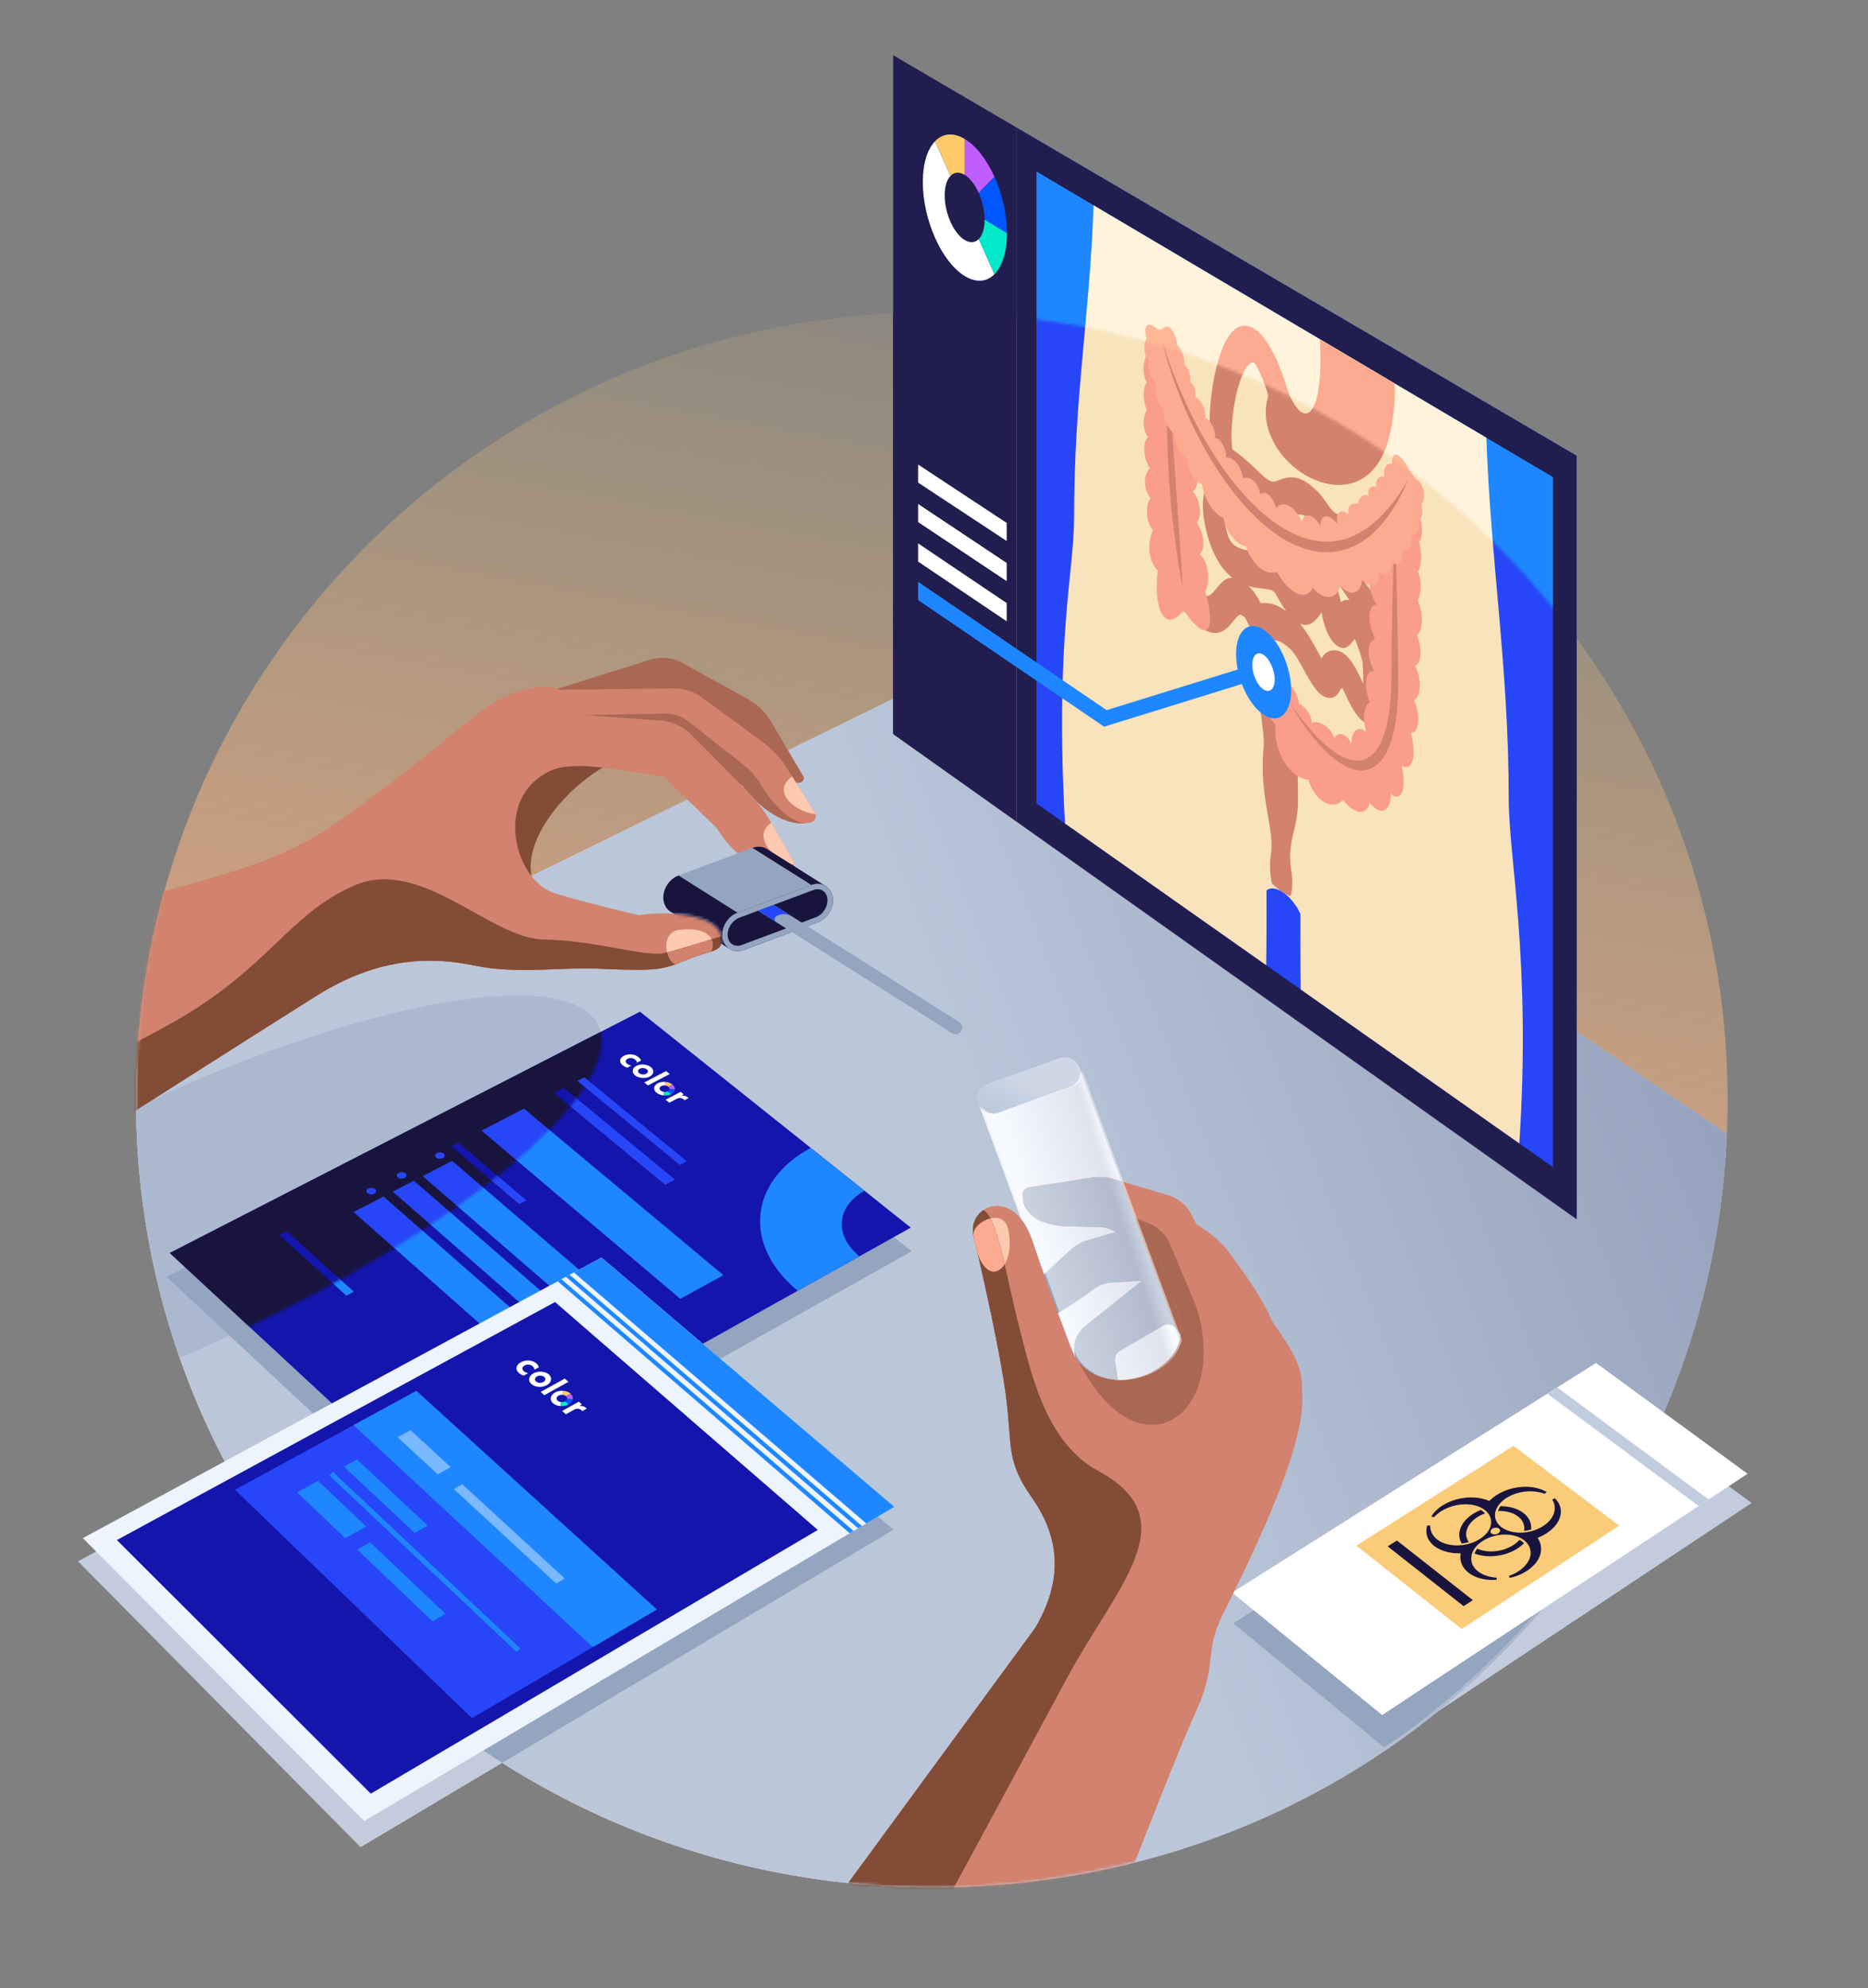 <?xml version="1.0" encoding="UTF-8"?>
<svg xmlns="http://www.w3.org/2000/svg" width="640" height="681" viewBox="0 0 640 681" fill="none">
  <rect x="0" y="0" width="640" height="681" fill="#808080" stroke="none"/>
  <path d="M319.253 646.488C469.832 646.488 591.9 525.73 591.9 376.767C591.9 227.803 469.832 107.045 319.253 107.045C168.674 107.045 46.606 227.803 46.606 376.767C46.606 525.73 168.674 646.488 319.253 646.488Z" fill="url(#paint0_linear_2017_3194)"></path>
  <path d="M474.227 598.493L422.526 556.037L547.901 476.446L600.116 514.818L474.227 598.493Z" fill="#C2CCDC"></path>
  <path d="M566.666 490.239L547.901 476.446L422.526 556.043L474.221 598.499L479.814 594.781C517.01 567.922 547.072 531.973 566.666 490.239Z" fill="#93A5BF"></path>
  <path d="M591.651 388.308L344.568 220.46L46.809 366.296C46.676 369.767 46.606 373.255 46.606 376.761C46.606 525.724 168.674 646.482 319.253 646.482C469.832 646.482 585.536 531.91 591.651 388.303V388.308Z" fill="#C1CDDF"></path>
  <path d="M591.651 388.308L344.568 220.46L46.809 366.296C46.676 369.767 46.606 373.255 46.606 376.761C46.606 525.724 168.674 646.482 319.253 646.482C469.832 646.482 585.536 531.91 591.651 388.303V388.308Z" fill="#AAB9CF"></path>
  <path d="M591.651 388.308L344.568 220.46L46.809 366.296C46.676 369.767 46.606 373.255 46.606 376.761C46.606 525.724 168.674 646.482 319.253 646.482C469.832 646.482 585.536 531.91 591.651 388.303V388.308Z" fill="url(#paint1_linear_2017_3194)" fill-opacity="0.2"></path>
  <path d="M566.661 490.233L547.901 476.446L422.526 556.043L474.221 598.499L479.704 594.856C516.952 567.991 547.049 532.013 566.661 490.239V490.233Z" fill="#93A5BF"></path>
  <path d="M201.285 346.683C182.895 332.174 116.181 346.259 46.624 379.287C46.902 409.308 52.136 438.154 61.563 465.07C76.275 458.895 91.324 451.81 106.251 443.922C179.965 404.983 220.838 362.103 201.29 346.677L201.285 346.683Z" fill="#AAB9CF"></path>
  <path d="M147.13 521.359L57.105 437.387L219.084 353.86L312.34 428.611L147.13 521.359Z" fill="#93A5BF"></path>
  <path d="M147.75 512.235L58.177 429.196L219.27 346.54L312.034 420.512L147.75 512.235Z" fill="#1315AD"></path>
  <path d="M232.912 399.043L197.829 370.26L200.197 369.034L235.297 397.772L232.912 399.043Z" fill="#2746F8"></path>
  <path d="M177.905 412.481L154.641 392.616L157.084 391.351L180.36 411.187L177.905 412.481Z" fill="#2746F8"></path>
  <path d="M118.678 443.808L95.737 423.107L98.285 421.789L121.237 442.456L118.678 443.808Z" fill="#1E87FF"></path>
  <path d="M227.921 405.859L189.851 374.39L193.186 372.666L231.285 404.055L227.921 405.859Z" fill="#2746F8"></path>
  <path d="M233.102 444.902L164.97 387.272L179.503 379.746L247.838 436.78L233.102 444.902Z" fill="#1E87FF"></path>
  <path d="M208.859 458.265L144.814 402.875L154.895 397.64L219.079 452.629L208.859 458.265Z" fill="#1E87FF"></path>
  <path d="M151.734 396.701C151.021 397.073 149.985 396.981 149.423 396.494C148.862 396.008 148.983 395.32 149.695 394.954C150.408 394.587 151.438 394.679 152 395.16C152.562 395.641 152.44 396.334 151.728 396.701H151.734Z" fill="#1E87FF"></path>
  <path d="M184.842 471.503L121.145 415.173L131.393 409.846L195.241 465.769L184.842 471.503Z" fill="#1E87FF"></path>
  <path d="M128.215 408.896C127.491 409.274 126.449 409.176 125.893 408.689C125.337 408.202 125.47 407.498 126.194 407.12C126.918 406.748 127.96 406.839 128.516 407.326C129.072 407.813 128.944 408.517 128.215 408.896Z" fill="#1E87FF"></path>
  <path d="M198.477 463.988L134.583 408.191L141.798 404.445L205.79 459.955L198.477 463.988Z" fill="#1E87FF"></path>
  <path d="M138.625 403.494C137.907 403.866 136.864 403.775 136.309 403.288C135.753 402.801 135.88 402.102 136.598 401.73C137.316 401.357 138.352 401.449 138.914 401.936C139.476 402.423 139.348 403.122 138.63 403.494H138.625Z" fill="#1E87FF"></path>
  <path d="M226.38 373.571C225.778 373.084 225.865 372.385 226.577 372.013C226.93 371.829 227.376 371.755 227.805 371.795L227.961 370.581C227.058 370.5 226.126 370.649 225.373 371.039C223.873 371.824 223.688 373.29 224.95 374.315C225.581 374.831 226.461 375.134 227.37 375.215L227.527 373.994C227.098 373.954 226.681 373.811 226.38 373.571Z" fill="white"></path>
  <path d="M229.964 374.756L228.76 373.783C228.407 373.972 227.961 374.04 227.526 374L227.37 375.22C228.279 375.301 229.211 375.152 229.964 374.756Z" fill="#03E9CA"></path>
  <path d="M229.351 373.044L231.209 373.204C231.285 372.608 231.013 371.99 230.376 371.48L228.957 372.225C229.258 372.465 229.386 372.763 229.351 373.044Z" fill="#BF5DFF"></path>
  <path d="M228.761 373.777L229.965 374.751C230.712 374.356 231.135 373.794 231.21 373.198L229.351 373.038C229.317 373.319 229.114 373.588 228.761 373.771V373.777Z" fill="#0057FF"></path>
  <path d="M228.951 372.219L230.37 371.475C229.739 370.965 228.858 370.661 227.955 370.581L227.799 371.795C228.227 371.835 228.644 371.979 228.945 372.219H228.951Z" fill="#FFCA6A"></path>
  <path d="M222.999 365.529C221.743 364.515 219.514 364.32 218.02 365.099C216.526 365.878 216.329 367.327 217.586 368.347C218.842 369.366 221.077 369.561 222.577 368.776C224.071 367.997 224.262 366.542 222.999 365.529ZM219.016 367.602C218.419 367.121 218.512 366.434 219.218 366.067C219.925 365.7 220.979 365.792 221.575 366.273C222.171 366.754 222.079 367.442 221.372 367.814C220.666 368.186 219.606 368.089 219.01 367.608L219.016 367.602Z" fill="white"></path>
  <path d="M214.835 364.337C215.177 364.612 215.634 364.887 216.3 365.013L214.934 365.723C214.349 365.552 213.77 365.248 213.312 364.876C212.039 363.845 212.177 362.458 213.764 361.639C215.333 360.826 217.452 361.049 218.72 362.075C219.155 362.424 219.525 362.859 219.629 363.289L218.263 363.999C218.182 363.564 217.95 363.232 217.568 362.922C216.92 362.401 215.854 362.229 215.015 362.67C214.175 363.111 214.192 363.822 214.841 364.343L214.835 364.337Z" fill="white"></path>
  <path d="M228.199 366.88L229.455 367.894L221.986 371.801L220.729 370.781L228.199 366.88Z" fill="white"></path>
  <path d="M233.213 373.994L234.22 374.808L233.572 375.318L233.589 375.329C234.504 375.237 235.216 375.541 235.61 375.85C235.743 375.959 235.841 376.045 235.905 376.137L234.51 376.87C234.429 376.755 234.313 376.646 234.191 376.549C233.658 376.119 232.819 375.885 231.846 376.394L229.316 377.723L228.048 376.698L233.213 373.983V373.994Z" fill="white"></path>
  <path d="M294.45 430.33C285.707 423.244 286.552 413.186 296.192 407.882L277.757 393.178C256.663 404.594 254.376 426.498 273.304 442.135L294.45 430.33Z" fill="#1E87FF"></path>
  <mask id="mask0_2017_3194" style="mask-type:luminance" maskUnits="userSpaceOnUse" x="46" y="340" width="161" height="126">
    <path d="M201.286 346.683C182.896 332.174 116.182 346.259 46.625 379.287C46.903 409.308 52.137 438.154 61.564 465.07C76.276 458.895 91.325 451.81 106.252 443.922C179.966 404.983 220.839 362.103 201.291 346.677L201.286 346.683Z" fill="white"></path>
  </mask>
  <g mask="url(#mask0_2017_3194)">
    <path d="M147.75 512.234L58.177 429.195L219.27 346.54L312.034 420.511L147.75 512.234Z" fill="#19143E"></path>
    <path d="M232.912 399.043L197.829 370.259L200.197 369.034L235.297 397.771L232.912 399.043Z" fill="#2746F8"></path>
    <path d="M177.905 412.481L154.641 392.616L157.084 391.35L180.36 411.186L177.905 412.481Z" fill="#1315AD"></path>
    <path d="M118.678 443.807L95.737 423.106L98.285 421.789L121.237 442.455L118.678 443.807Z" fill="#1315AD"></path>
    <path d="M227.921 405.859L189.851 374.389L193.186 372.665L231.285 404.055L227.921 405.859Z" fill="#1315AD"></path>
    <path d="M233.102 444.901L164.97 387.272L179.503 379.745L247.838 436.779L233.102 444.901Z" fill="#2746F8"></path>
    <path d="M208.859 458.265L144.814 402.875L154.895 397.639L219.079 452.628L208.859 458.265Z" fill="#2746F8"></path>
    <path d="M151.734 396.7C151.021 397.072 149.985 396.981 149.423 396.494C148.862 396.007 148.983 395.32 149.695 394.953C150.408 394.586 151.438 394.678 152 395.159C152.562 395.64 152.44 396.334 151.728 396.7H151.734Z" fill="#2746F8"></path>
    <path d="M184.842 471.502L121.145 415.173L131.393 409.846L195.241 465.768L184.842 471.502Z" fill="#2746F8"></path>
    <path d="M128.215 408.895C127.491 409.273 126.449 409.176 125.893 408.689C125.337 408.202 125.47 407.497 126.194 407.119C126.918 406.747 127.96 406.839 128.516 407.326C129.072 407.812 128.944 408.517 128.215 408.895Z" fill="#2746F8"></path>
    <path d="M198.477 463.987L134.583 408.19L141.798 404.444L205.79 459.955L198.477 463.987Z" fill="#2746F8"></path>
    <path d="M138.625 403.493C137.907 403.866 136.864 403.774 136.309 403.287C135.753 402.8 135.88 402.102 136.598 401.729C137.316 401.357 138.352 401.449 138.914 401.935C139.476 402.422 139.348 403.121 138.63 403.493H138.625Z" fill="#2746F8"></path>
  </g>
  <path d="M123.541 632.735L26.741 534.814L205.356 437.793L306.151 523.983L123.541 632.735Z" fill="#C2CCDC"></path>
  <path d="M79.866 505.957C101.846 545.726 133.651 579.424 172.063 603.837L306.157 523.983L205.362 437.793L79.872 505.957H79.866Z" fill="#93A5BF"></path>
  <path d="M124.774 623.788L28.38 526.858L206.068 430.765L306.417 516.135L124.774 623.788Z" fill="#EEF4FE"></path>
  <path d="M127.038 614.388L40.053 527.517L190.157 445.99L280.188 524.057L127.038 614.388Z" fill="#1315AD"></path>
  <path d="M161.698 588.543L80.503 510.293L142.66 476.429L225.037 551.306L161.698 588.543Z" fill="#2746F8"></path>
  <path d="M203.11 564.194L121.133 488.16L142.661 476.429L225.037 551.306L203.11 564.194Z" fill="#1E87FF"></path>
  <path d="M149.991 505.006L136.21 492.301L140.622 489.878L154.414 502.543L149.991 505.006Z" fill="#7AB8FF"></path>
  <path d="M142.069 525.105L117.843 502.388L122.313 499.937L146.562 522.579L142.069 525.105Z" fill="#1E87FF"></path>
  <path d="M118.295 526.893L101.805 511.192L108.961 507.263L125.481 522.889L118.295 526.893Z" fill="#1E87FF"></path>
  <path d="M148.19 555.35L122.4 530.805L126.83 528.325L152.642 552.801L148.19 555.35Z" fill="#1E87FF"></path>
  <path d="M190.562 542.404L155.456 510.046L158.392 508.408L193.521 540.697L190.562 542.404Z" fill="#7AB8FF"></path>
  <path d="M296.805 521.835L196.636 435.868L206.068 430.765L306.417 516.135L296.805 521.835Z" fill="#1E87FF"></path>
  <path d="M295.312 522.717L195.171 436.659L193.897 437.346L294.009 523.49L295.312 522.717Z" fill="#1E87FF"></path>
  <path d="M292.439 524.418L192.351 438.182L191.071 438.875L291.131 525.191L292.439 524.418Z" fill="#1E87FF"></path>
  <path d="M191.055 479.802C190.447 479.264 190.597 478.479 191.379 478.038C191.773 477.82 192.253 477.729 192.705 477.763L192.96 476.388C191.998 476.319 190.997 476.509 190.169 476.967C188.513 477.883 188.2 479.544 189.48 480.673C190.117 481.24 191.031 481.566 191.993 481.635L192.247 480.255C191.79 480.22 191.356 480.066 191.055 479.796V479.802Z" fill="white"></path>
  <path d="M194.789 481.057L193.573 479.98C193.179 480.198 192.699 480.289 192.241 480.255L191.986 481.635C192.947 481.704 193.961 481.515 194.789 481.057Z" fill="#03E9CA"></path>
  <path d="M194.261 479.138L196.23 479.281C196.352 478.611 196.108 477.912 195.471 477.351L193.902 478.221C194.203 478.49 194.319 478.823 194.261 479.138Z" fill="#BF5DFF"></path>
  <path d="M193.573 479.98L194.789 481.057C195.617 480.599 196.109 479.951 196.231 479.276L194.262 479.132C194.204 479.453 193.973 479.757 193.579 479.974L193.573 479.98Z" fill="#0057FF"></path>
  <path d="M193.897 478.215L195.466 477.345C194.829 476.783 193.914 476.457 192.953 476.388L192.698 477.763C193.156 477.797 193.59 477.952 193.891 478.215H193.897Z" fill="#FFCA6A"></path>
  <path d="M188.043 470.792C186.775 469.675 184.412 469.509 182.762 470.414C181.112 471.325 180.794 472.969 182.056 474.091C183.324 475.214 185.692 475.386 187.348 474.469C189.004 473.553 189.311 471.909 188.043 470.792ZM183.637 473.221C183.04 472.688 183.185 471.909 183.967 471.479C184.748 471.05 185.866 471.13 186.468 471.657C187.07 472.184 186.92 472.969 186.138 473.398C185.356 473.828 184.233 473.748 183.637 473.221Z" fill="white"></path>
  <path d="M179.421 469.629C179.769 469.933 180.232 470.23 180.933 470.362L179.421 471.193C178.813 471.009 178.217 470.683 177.754 470.276C176.468 469.136 176.723 467.573 178.478 466.61C180.215 465.659 182.455 465.866 183.729 466.988C184.169 467.378 184.528 467.853 184.609 468.334L183.098 469.165C183.046 468.678 182.82 468.306 182.438 467.962C181.79 467.389 180.666 467.217 179.728 467.733C178.784 468.254 178.767 469.05 179.416 469.623L179.421 469.629Z" fill="white"></path>
  <path d="M193.492 472.207L194.76 473.324L186.503 477.895L185.241 476.772L193.498 472.207H193.492Z" fill="white"></path>
  <path d="M198.31 480.129L199.323 481.022L198.599 481.612L198.617 481.624C199.601 481.498 200.342 481.824 200.73 482.174C200.863 482.294 200.962 482.391 201.025 482.495L199.479 483.36C199.398 483.228 199.282 483.113 199.161 483.004C198.628 482.529 197.742 482.288 196.671 482.884L193.874 484.442L192.601 483.308L198.31 480.129Z" fill="white"></path>
  <path d="M114.074 504.196L112.876 505.441L177.028 565.855L178.226 564.611L114.074 504.196Z" fill="#1E87FF"></path>
  <path d="M473.538 587.415L422.191 545.514L546.819 466.914L598.675 504.816L473.538 587.415Z" fill="#EEF4FE"></path>
  <path d="M473.538 587.415L422.191 545.514L546.819 466.914L598.675 504.816L473.538 587.415Z" fill="white"></path>
  <path d="M581.959 515.843L530.154 477.419L533.559 475.277L585.375 513.592L581.959 515.843Z" fill="#C1CDDF"></path>
  <path d="M500.799 557.984L464.709 529.436L518.54 495.256L554.781 522.596L500.799 557.984Z" fill="#FACC79"></path>
  <path d="M525.725 535.926C526.692 534.855 527.37 533.675 527.723 532.483C528.076 531.292 528.099 530.095 527.804 528.972C527.613 528.199 527.265 527.46 526.785 526.778C527.468 526.509 528.128 526.205 528.748 525.867C530.16 525.1 531.411 524.172 532.39 523.123C533.368 522.081 534.08 520.93 534.457 519.755C535.238 517.413 534.596 514.99 532.72 513.22L531.811 513.644C532.998 515.511 532.922 517.642 531.897 519.458C530.884 521.291 528.997 522.797 526.808 523.748C526.061 524.074 525.279 524.338 524.486 524.538C524.474 524.538 524.463 524.544 524.451 524.55C523.652 524.75 522.842 524.888 522.031 524.951C521.33 525.008 520.63 525.019 519.952 524.968C518.111 524.848 516.461 524.361 515.152 523.605C514.874 523.444 514.608 523.272 514.365 523.083C514.127 522.894 513.907 522.694 513.699 522.488C512.738 521.502 512.205 520.305 512.199 519.016C512.199 518.553 512.257 518.077 512.396 517.602C512.558 517.035 512.825 516.473 513.184 515.923C513.537 515.373 513.983 514.846 514.521 514.342C516.05 512.899 518.337 511.713 521 511.158C523.658 510.591 526.675 510.711 529.234 511.679L529.911 511.083C527.549 509.64 524.168 509.004 520.804 509.365C519.119 509.537 517.439 509.932 515.888 510.533C514.336 511.129 512.923 511.914 511.725 512.83C511.192 513.237 510.706 513.667 510.271 514.119C509.403 513.747 508.459 513.46 507.446 513.26C505.911 512.951 504.244 512.859 502.559 512.991C500.874 513.122 499.172 513.489 497.585 514.056C496.004 514.623 494.528 515.396 493.289 516.319C492.05 517.247 491.042 518.323 490.37 519.469L491.285 519.71C493.046 517.745 495.686 516.37 498.338 515.729C500.995 515.076 503.647 515.15 505.755 515.78C506.681 516.049 507.498 516.422 508.193 516.868C508.227 516.891 508.268 516.914 508.297 516.937C508.824 517.287 509.281 517.682 509.652 518.111C509.878 518.369 510.074 518.638 510.237 518.919C511.001 520.208 511.082 521.686 510.555 523.118C510.514 523.221 510.474 523.33 510.428 523.433C510.329 523.622 510.265 523.817 510.15 524.006C510.028 524.195 509.918 524.378 509.802 524.567L509.704 524.693L509.385 525.105C509.246 525.289 509.061 525.455 508.911 525.627C508.239 526.314 507.417 526.944 506.467 527.477C505.604 527.969 504.637 528.382 503.613 528.697C502.964 528.897 502.292 529.052 501.609 529.167C501.453 529.189 501.297 529.212 501.14 529.235C500.683 529.298 500.208 529.333 499.745 529.35C497.319 529.424 494.812 528.932 492.97 527.729C492.05 527.133 491.274 526.383 490.753 525.501C490.243 524.619 489.971 523.61 490.006 522.528L488.975 522.545C488.605 523.731 488.581 524.928 488.9 526.056C489.224 527.179 489.901 528.21 490.845 529.092C491.789 529.98 493.028 530.69 494.453 531.194C495.871 531.693 497.469 531.985 499.125 532.059C499.559 532.082 499.994 532.082 500.434 532.071C500.382 532.334 500.347 532.592 500.335 532.85C500.26 534.035 500.492 535.192 501.048 536.258C501.603 537.318 502.46 538.291 503.607 539.065C504.753 539.838 506.143 540.439 507.695 540.8C509.252 541.155 510.96 541.276 512.686 541.15L512.813 540.411C511.273 540.313 509.866 540.004 508.667 539.534C507.475 539.059 506.496 538.423 505.749 537.701C504.261 536.252 503.815 534.419 504.186 532.707C504.25 532.409 504.336 532.122 504.452 531.836C504.493 531.727 504.539 531.618 504.591 531.509C504.811 531.034 505.089 530.576 505.425 530.135C505.981 529.407 506.687 528.737 507.504 528.158C508.702 527.305 510.127 526.635 511.644 526.205C512.286 526.022 512.946 525.884 513.618 525.787C513.734 525.77 513.85 525.758 513.965 525.741C516.073 525.495 518.192 525.713 519.987 526.383C520.352 526.52 520.705 526.681 521.035 526.858C521.591 527.156 522.101 527.505 522.541 527.901C522.587 527.941 522.627 527.981 522.668 528.021C523.253 528.565 523.71 529.195 524.011 529.888C524.706 531.452 524.561 533.348 523.374 535.181C522.205 537.008 519.976 538.755 516.994 539.798L517.248 540.485C518.951 540.13 520.595 539.529 522.043 538.738C523.484 537.953 524.735 536.98 525.702 535.903L525.725 535.926ZM511.007 525.277C510.439 524.842 510.561 524.114 511.279 523.65C511.991 523.192 513.027 523.169 513.595 523.605C514.162 524.04 514.041 524.767 513.328 525.231C512.616 525.695 511.574 525.713 511.007 525.277Z" fill="#19143E"></path>
  <path d="M514.041 515.946L513.937 516.106C513.63 516.576 513.399 517.063 513.248 517.556C515.842 517.47 518.338 518.088 520.086 519.429C521.829 520.763 522.501 522.556 522.171 524.36C522.877 524.297 523.578 524.177 524.261 524.005L524.325 523.988C524.411 523.965 524.498 523.942 524.579 523.919C524.805 521.829 523.948 519.784 521.927 518.237C519.895 516.685 517.052 515.917 514.064 515.912C514.059 515.923 514.047 515.935 514.041 515.946Z" fill="#19143E"></path>
  <path d="M521.875 528.33C521.504 527.992 521.082 527.694 520.607 527.437C520.045 528.078 519.345 528.685 518.505 529.229C514.805 531.629 509.652 532.059 506.097 530.467C505.825 530.833 505.593 531.217 505.413 531.618C505.367 531.715 505.327 531.813 505.286 531.91C505.257 531.99 505.228 532.07 505.199 532.151C509.571 533.829 515.61 533.216 519.987 530.369C520.821 529.825 521.545 529.235 522.159 528.611C522.101 528.548 522.043 528.49 521.979 528.427C521.939 528.393 521.904 528.359 521.869 528.324L521.875 528.33Z" fill="#19143E"></path>
  <path d="M500.787 528.702C500.897 528.691 501.007 528.68 501.111 528.668C501.262 528.651 501.401 528.628 501.54 528.605C502.107 528.513 502.669 528.382 503.224 528.221C501.36 525.592 502.454 522.052 506.125 519.692C506.959 519.154 507.874 518.718 508.824 518.386C508.494 518.025 508.106 517.693 507.66 517.395C507.637 517.378 507.613 517.367 507.596 517.355L507.561 517.332C507.486 517.286 507.411 517.241 507.335 517.195C506.403 517.567 505.506 518.025 504.666 518.564C500.312 521.353 498.882 525.495 500.787 528.702Z" fill="#19143E"></path>
  <path d="M501.453 550.165L475.438 529.687L478.593 527.677L504.614 548.103L501.453 550.165Z" fill="#19143E"></path>
  <path d="M540.183 417.625L348.355 281.464V43.727L540.183 156.106V417.625Z" fill="#1E87FF"></path>
  <path d="M306.018 251.414L348.355 281.463V43.727L306.018 18.925V251.414Z" fill="#211D4F"></path>
  <path d="M330.475 82.191C326.7 79.883 323.655 73.044 323.655 66.909C323.655 63.839 324.413 61.525 325.646 60.253L320.337 48.396C317.76 51.077 316.168 55.946 316.168 62.378C316.168 75.243 322.549 89.615 330.475 94.512C334.465 96.975 338.089 96.58 340.724 93.934L335.333 81.888C334.089 83.148 332.369 83.348 330.481 82.191H330.475Z" fill="white"></path>
  <path d="M344.997 79.837L337.348 75.203C337.348 78.29 336.578 80.621 335.327 81.887L340.718 93.933C343.358 91.281 344.997 86.372 344.997 79.837Z" fill="#03E9CA"></path>
  <path d="M335.328 66.078L340.718 60.562C338.084 54.725 334.459 49.937 330.47 47.571V59.892C332.363 61.026 334.077 63.306 335.322 66.078H335.328Z" fill="#BF5DFF"></path>
  <path d="M337.348 75.203L344.997 79.837C344.997 73.307 343.358 66.416 340.718 60.562L335.327 66.078C336.572 68.85 337.348 72.115 337.348 75.203Z" fill="#0057FF"></path>
  <path d="M330.475 59.892V47.571C326.503 45.217 322.919 45.703 320.337 48.39L325.646 60.247C326.88 58.975 328.588 58.752 330.475 59.886V59.892Z" fill="#FFCA6A"></path>
  <path d="M532.065 399.782L355.112 275.197V58.746L532.065 163.426V399.782Z" fill="#2746F8"></path>
  <path d="M540.183 417.625L348.355 281.464V43.727L540.183 156.106V417.625Z" fill="#211D4F"></path>
  <path d="M532.065 163.426V399.782L355.112 275.197V58.746L532.065 163.426Z" fill="#1E87FF"></path>
  <path d="M520.543 391.671L445.624 338.922C445.468 327.019 445.491 318.57 445.526 313.059C442.7 306.696 436.713 302.571 433.916 305.034C433.951 310.562 433.968 318.994 433.818 330.61L364.886 282.077C361.401 218.954 368.001 196.053 368.001 177.128C368.001 135.393 373.346 108.786 374.672 70.317L509.24 149.925C510.763 192.862 516.918 228.8 516.918 273.742C516.918 294.117 524.631 328.749 520.543 391.671Z" fill="#FFF3DC"></path>
  <path d="M442.479 298.705C442.016 295.858 441.871 293.114 442.149 290.714C442.925 284.001 444.83 281.962 444.726 272.906C444.599 261.885 444.35 249.117 444.35 249.117L432.057 232.105C430.083 238.749 433.528 250.2 432.92 256.266C431.686 268.593 434.489 277.992 435.456 286.183C435.769 288.801 435.699 291.23 435.346 293.378C434.958 295.755 435.097 299.06 435.763 301.758C436.562 303.075 441.339 306.369 442.143 306.151C442.833 304.295 442.937 301.534 442.479 298.699V298.705Z" fill="#D2826E"></path>
  <path d="M411.948 215.305C411.537 215.036 411.108 214.726 410.668 214.371L411.369 203.253C413.621 205.046 414.64 204.21 416.788 201.54C418.143 199.862 419.759 197.851 422.179 197.909C417.975 194.575 414.866 188.813 413.135 181.171C410.784 170.769 413.059 166.462 414.628 164.812C415.81 163.575 417.321 163.025 419.017 163.025C417.112 160.682 414.796 156.031 414.472 147.09C414.2 139.574 415.364 130.244 417.437 123.307C420.233 113.959 424.142 110.064 428.745 112.074C432.873 113.873 436.22 120.34 438.299 125.455C440.146 130.003 441.298 134.133 441.425 134.591L434.604 135.794C433.174 130.627 430.569 124.67 429.526 124.218C428.571 123.794 426.904 125.186 425.323 129.23C423.829 133.05 422.654 138.664 422.167 144.243C421.745 149.1 421.959 152.331 422.196 153.946C425.444 156.083 428.114 158.637 430.308 160.734C432.375 162.716 434.014 164.279 435.403 164.847C436.266 165.196 437.268 164.824 438.432 164.383C440.783 163.5 444.008 162.292 448.929 166.147C452.068 168.604 453.718 171.079 454.934 172.889C456.121 174.664 456.978 175.942 461.766 177.861C469.617 181 473.717 188.858 475.46 193.275C478.071 199.885 478.818 207.205 477.359 211.908C476.27 215.414 474.406 215.992 473.034 215.855C472.026 215.757 470.99 215.265 469.924 214.474C470.602 215.929 471.192 217.396 471.685 218.73C473.503 223.662 474.666 228.634 474.794 232.031C474.805 232.397 474.823 232.792 474.846 233.205C474.962 235.84 475.112 239.116 474.707 241.986C473.856 248.058 470.996 248.482 469.369 248.189C465.396 247.485 462.559 241.327 461.036 238.028C460.706 237.312 460.255 236.327 459.919 235.697C459.548 235.748 459.409 235.977 459.074 236.55C458.414 237.656 457.308 239.506 454.714 238.967C451.541 238.309 448.999 233.64 446.758 229.528C445.2 226.663 443.591 223.708 442.039 222.299C438.715 219.28 437.216 219.291 435.641 219.309C434.552 219.32 433.325 219.332 431.779 218.409C429.278 216.909 427.83 214.01 427.048 212.447C426.545 211.438 426.423 211.204 425.132 210.625C424.506 210.344 423.482 211.61 422.578 212.721C420.534 215.242 417.524 218.954 411.948 215.305ZM445.368 213.615C447.87 216.594 449.914 220.323 451.494 223.215C451.882 223.925 452.351 224.785 452.762 225.495C453.515 224.258 454.789 222.539 457.707 222.791C461.946 223.146 464.962 229.665 466.583 233.176C466.711 233.457 466.861 233.783 467.018 234.11C467.122 232.552 467.012 230.1 466.96 228.983C466.937 228.525 466.919 228.09 466.902 227.683C466.821 225.936 465.281 221.222 464.128 218.896C463.903 219.143 463.671 219.44 463.497 219.658C462.884 220.426 462.252 221.216 461.436 221.64C459.572 222.614 457.302 221.273 455.501 218.152C453.99 215.534 453.289 212.55 452.786 209.731C451.124 212.223 448.796 215.213 445.374 213.615H445.368ZM427.801 200.773C429.608 202.44 430.847 204.49 431.9 206.558C432.132 206.57 432.416 206.564 432.653 206.558C434.338 206.529 436.741 206.495 440.649 209.302C439.462 207.732 438.582 206.157 437.899 204.943C436.857 203.081 436.637 202.692 435.716 202.228C435.114 201.918 433.719 201.752 432.491 201.603C431.072 201.432 429.474 201.242 427.801 200.767V200.773ZM436.046 190.64C439.254 192.673 441.165 196.064 442.467 198.384C443.319 199.896 443.736 200.612 444.43 201.22C445.09 200.99 446.26 199.192 446.903 198.201C447.847 196.752 448.854 195.188 450.139 194.501C449.404 194.105 448.669 193.716 447.951 193.332C442.329 190.359 436.544 187.3 431.814 181.905C427.118 176.549 421.773 174.498 420.117 176.217C419.834 176.515 419.168 177.208 420.06 181.126C421.223 186.258 422.833 188.102 430.077 188.927C431.947 189.139 433.568 189.322 435.091 190.09C435.427 190.256 435.745 190.439 436.052 190.64H436.046ZM456.85 198.659C457.499 199.833 458.13 201.317 458.663 203.196C458.952 204.21 459.184 205.235 459.386 206.243C460.197 205.659 461.17 205.304 462.339 205.567C461.395 204.198 460.434 202.772 459.467 201.323C458.859 200.412 457.945 199.524 456.844 198.659H456.85ZM459.189 188.624C460.706 189.987 462.102 191.533 463.324 193.361C465.194 196.145 468.512 201.071 470.063 202.56C470.307 201.311 470.115 199.037 469.258 196.855C467.747 193.023 464.956 191.213 462.884 190.371C461.477 189.798 460.255 189.219 459.184 188.624H459.189ZM447.389 176.91C445.681 175.844 444.454 176.205 442.595 176.893C442.01 177.11 441.402 177.334 440.748 177.488C442.884 178.806 445.171 180.003 447.43 181.183C449.838 182.443 452.195 183.675 454.424 185.078C453.104 183.743 452.091 182.323 451.072 180.788C450.168 179.43 449.624 178.611 448.101 177.408C447.852 177.213 447.615 177.047 447.389 176.904V176.91Z" fill="#FDAB90"></path>
  <path d="M486.126 176.205C487.556 179.63 487.556 184.333 486.126 185.605C487.249 188.87 487.087 194.008 485.801 195.881C487.133 198.768 487.069 203.625 485.674 205.59C487.741 209.92 487.643 215.935 485.477 217.607C487.33 222.161 487.006 227.339 484.829 227.964C487.139 232.792 486.942 238.692 484.441 239.752C486.797 245.308 486.247 250.973 483.335 251.07C485.477 258.826 483.92 264.463 480.225 262.337C481.991 270.259 480.144 275.054 476.543 271.915C476.56 278.141 472.924 279.665 469.282 274.985C468.303 279.481 463.747 278.96 460.168 273.96C456.509 277.918 450.557 274.452 448.246 267.069C441.825 266.565 436.203 257.165 436.961 248.258C431.414 242.129 429.903 232.512 433.927 228.972C435.861 228.37 438.432 230.335 439.069 232.907C441.455 232.97 444.489 237.111 445.137 241.19C447.245 241.848 449.375 245.073 449.399 247.639C451.987 246.517 455.872 249.066 457.169 252.749C458.657 250.377 461.598 251.403 463.046 254.805C462.867 250.263 465.437 248.264 468.193 250.807C466.682 246.666 467.232 241.562 469.305 240.588C467.047 234.74 467.811 229.384 470.845 229.854C468.165 225.237 468.315 219.738 471.146 218.833C468.275 212.899 468.552 207.05 471.702 207.131C468.454 202.428 468.373 195.772 471.529 193.796L482.495 172.711L486.131 176.205H486.126Z" fill="#FA9D8A"></path>
  <path d="M442.074 241.098C448.247 249.816 455.478 258.242 462.444 260.178C470.081 262.349 474.325 254.891 475.825 244.661C476.196 242.312 476.439 239.683 476.566 237.117C476.682 235.135 476.705 233.153 476.722 231.08C476.867 214.44 477.134 197.897 477.875 181.635C478.633 199.535 478.934 217.155 479.033 234.665C479.015 236.745 478.975 238.984 478.836 240.96C478.28 249.22 476.578 256.913 472.733 261.02C464.32 269.916 451.199 256.862 442.074 241.087V241.098Z" fill="#D2826E"></path>
  <path d="M393.136 121.13C391.445 123.633 391.347 128.582 392.939 131.045C391.428 132.758 391.445 137.443 392.979 140.422C391.3 142.896 391.497 147.565 393.373 149.77C391.329 151.322 391.625 156.678 393.97 160.493C391.619 162.635 391.735 167.664 394.207 170.557C392.209 173.381 392.644 178.926 395.075 181.658C392.817 185.96 393.611 192.799 396.662 195.354C395.058 209.519 399.302 216.593 405.191 209.479C405.793 209.634 406.193 209.743 405.99 209.691C413.419 220.259 416.916 216.777 412.944 202.709C414.843 198.659 413.87 192.209 411.01 189.82C413.065 188.148 412.579 182.741 410.043 179.017C411.965 176.732 411.259 171.348 408.636 168.26C411.091 166.914 410.686 161.255 407.831 156.953C410.28 154.948 409.962 149.501 407.188 146.064L393.13 121.136L393.136 121.13Z" fill="#FA9D8A"></path>
  <path d="M405.191 201.448C400.709 176.783 399.024 152.491 400.281 130.506C401.254 140.897 402.111 155.555 402.846 165.986C403.552 176.451 404.716 191.189 405.191 201.448Z" fill="#D2826E"></path>
  <path d="M392.824 115.952C391.498 118.106 391.932 121.921 393.692 123.593C392.864 125.856 394.051 129.516 396.072 130.919C395.024 133.548 396.333 138.039 398.695 139.912C398.238 142.788 400.108 147.135 402.441 148.625C402.123 151.62 404.202 155.802 406.604 156.993C406.483 160.275 409.135 164.766 411.908 165.981C412.273 170.552 415.909 176.251 419.192 177.379C419.945 182.088 423.813 186.945 426.939 187.094C428.555 193.068 433.859 197.468 437.553 195.869C441.467 203.402 447.593 206.157 449.787 201.334C453.395 205.808 458.108 205.458 459.208 200.612C462.508 204.502 466.249 203.505 466.671 198.596C469.891 202.142 472.844 200.687 472.56 195.68C474.726 198.235 476.914 196.677 476.937 192.564C479.132 194.483 480.944 192.158 480.556 187.913C482.843 189.265 484.32 186.653 483.492 182.689C485.681 183.841 486.85 181.292 485.831 177.597C487.088 178.468 487.696 176.028 487.047 172.722C488.807 169.772 487.719 165.391 484.876 163.964C484.934 163.999 484.934 163.999 484.876 163.964C483.254 161.513 482.172 159.886 482.71 160.699C479.665 154.92 476.781 154.026 476.932 158.895C475.108 158.374 473.776 160.556 474.268 163.254C472.363 162.744 471.037 164.526 471.61 166.823C469.624 165.998 468.299 167.521 468.964 169.864C467.303 168.908 465.513 170.271 465.386 172.585C463.07 171.806 461.42 173.627 462.074 176.228C459.411 173.937 457.465 175.569 458.183 179.487C455.253 175.707 452.352 176.028 452.376 180.117C449.944 176.039 446.765 175.34 446.018 178.714C443.725 173.353 439.325 171.056 437.217 174.109C436.267 170.168 433.546 167.773 431.774 169.309C431.137 165.385 428.144 162.693 425.787 163.924C425.585 160.029 422.724 156.415 420.084 156.701C420.061 153.339 418.156 150.011 416.268 150.045C416.61 147.576 414.954 144.094 412.956 143.08C413.176 140.164 411.445 136.642 409.494 136.04C409.934 134.047 409.054 131.498 407.728 130.936C408.127 128.857 407.166 125.884 405.805 124.991C405.927 122.333 404.723 119.034 403.403 118.386C402.621 112.779 399.871 110.115 397.902 113.048C396.889 112.807 396.217 112.647 396.553 112.727C393.362 109.794 391.504 111.41 392.83 115.952H392.824Z" fill="#FFB896"></path>
  <path d="M475.854 150.046C467.262 183.114 427.055 158.472 434.611 135.302L439.701 129.963C446.852 151.214 453.777 141.585 452.19 116.176L477.823 131.338C478.037 137.032 477.58 143.401 475.854 150.046Z" fill="#FDAB90"></path>
  <path d="M398.133 116.812C411.913 160.797 440.575 194.684 464.251 183.303C469.711 180.731 474.412 176.125 478.5 170.455C479.855 168.564 481.198 166.445 482.449 164.371C479.322 171.789 475.368 178.067 470.527 182.506C464.065 188.498 455.82 190.823 446.834 187.873C426.701 181.607 406.175 149.318 398.133 116.812Z" fill="#D2826E"></path>
  <path d="M433.152 226.514L379.142 243.246L314.587 199.312L314.553 199.369V205.544L378.279 248.917L434.71 231.429L433.152 226.514Z" fill="#1E87FF"></path>
  <path d="M442.353 236.424C442.353 244.506 438.097 248.246 432.88 244.792C427.686 241.355 423.494 232.093 423.494 224.08C423.494 216.066 427.686 212.291 432.88 215.654C438.103 219.033 442.353 228.336 442.353 236.424Z" fill="#1E87FF"></path>
  <path d="M436.719 232.741C436.719 236.023 434.993 237.547 432.874 236.155C430.755 234.763 429.047 230.988 429.047 227.723C429.047 224.458 430.761 222.923 432.874 224.304C434.993 225.684 436.719 229.465 436.719 232.747V232.741Z" fill="white"></path>
  <path d="M344.91 206.581L314.582 186.149L314.553 186.19V192.364L344.91 212.819V206.581Z" fill="#1E87FF"></path>
  <path d="M344.91 192.85L314.57 172.63L314.553 172.659V178.834L344.91 199.071V192.85Z" fill="#1E87FF"></path>
  <path d="M344.91 179.126L314.559 159.118L314.553 159.124V165.304L344.91 185.324V179.126Z" fill="#1E87FF"></path>
  <mask id="mask1_2017_3194" style="mask-type:luminance" maskUnits="userSpaceOnUse" x="251" y="107" width="341" height="330">
    <path d="M319.254 107.039C295.873 107.039 273.182 109.955 251.526 115.431V436.659H585.149C589.567 417.395 591.9 397.347 591.9 376.766C591.9 227.803 469.832 107.045 319.254 107.045V107.039Z" fill="white"></path>
  </mask>
  <g mask="url(#mask1_2017_3194)">
    <path d="M540.183 417.625L348.355 281.464V43.727L540.183 156.106V417.625Z" fill="#1E87FF"></path>
    <path d="M306.018 251.414L348.355 281.463V43.727L306.018 18.925V251.414Z" fill="#211D4F"></path>
    <path d="M532.065 399.782L355.112 275.197V58.746L532.065 163.426V399.782Z" fill="#2746F8"></path>
    <path d="M540.183 417.625L348.355 281.464V43.727L540.183 156.106V417.625Z" fill="#FA9D8A"></path>
    <path d="M540.183 417.625L348.355 281.464V43.727L540.183 156.106V417.625Z" fill="#211D4F"></path>
    <path d="M532.065 163.426V399.782L355.112 275.197V58.746L532.065 163.426Z" fill="#2746F8"></path>
    <path d="M520.543 391.671L445.624 338.922C445.468 327.019 445.491 318.57 445.526 313.059C442.7 306.696 436.713 302.571 433.916 305.034C433.951 310.562 433.968 318.994 433.818 330.61L364.886 282.077C361.401 218.954 368.001 196.053 368.001 177.128C368.001 135.393 373.346 108.786 374.672 70.317L509.24 149.925C510.763 192.862 516.918 228.8 516.918 273.742C516.918 294.117 524.631 328.749 520.543 391.671Z" fill="#F8E3BC"></path>
    <path d="M442.479 298.705C442.016 295.858 441.871 293.114 442.149 290.714C442.925 284.001 444.83 281.962 444.726 272.906C444.599 261.885 444.35 249.117 444.35 249.117L432.057 232.105C430.083 238.749 433.528 250.2 432.92 256.266C431.686 268.593 434.489 277.992 435.456 286.183C435.769 288.801 435.699 291.23 435.346 293.378C434.958 295.755 435.097 299.77 435.763 302.462C436.562 303.78 441.339 307.073 442.143 306.856C442.833 305 442.937 301.534 442.479 298.699V298.705Z" fill="#D2826E"></path>
    <path d="M411.948 215.305C411.537 215.036 411.108 214.726 410.668 214.371L411.369 203.253C413.621 205.046 414.64 204.21 416.788 201.54C418.143 199.862 419.759 197.851 422.179 197.909C417.975 194.575 414.866 188.813 413.135 181.171C410.784 170.769 413.059 166.462 414.628 164.812C415.81 163.575 417.321 163.025 419.017 163.025C417.112 160.682 414.796 156.031 414.472 147.09C414.2 139.574 415.364 130.244 417.437 123.307C420.233 113.959 424.142 110.064 428.745 112.074C432.873 113.873 436.22 120.34 438.299 125.455C440.146 130.003 441.298 134.133 441.425 134.591L434.604 135.794C433.174 130.627 430.569 124.67 429.526 124.218C428.571 123.794 426.904 125.186 425.323 129.23C423.829 133.05 422.654 138.664 422.167 144.243C421.745 149.1 421.959 152.331 422.196 153.946C425.444 156.083 428.114 158.637 430.308 160.734C432.375 162.716 434.014 164.279 435.403 164.847C436.266 165.196 437.268 164.824 438.432 164.383C440.783 163.5 444.008 162.292 448.929 166.147C452.068 168.604 453.718 171.079 454.934 172.889C456.121 174.664 456.978 175.942 461.766 177.861C469.617 181 473.717 188.858 475.46 193.275C478.071 199.885 478.818 207.205 477.359 211.908C476.27 215.414 474.406 215.992 473.034 215.855C472.026 215.757 470.99 215.265 469.924 214.474C470.602 215.929 471.192 217.396 471.685 218.73C473.503 223.662 474.666 228.634 474.794 232.031C474.805 232.397 474.823 232.792 474.846 233.205C474.962 235.84 475.112 239.116 474.707 241.986C473.856 248.058 470.996 248.482 469.369 248.189C465.396 247.485 462.559 241.327 461.036 238.028C460.706 237.312 460.255 236.327 459.919 235.697C459.548 235.748 459.409 235.977 459.074 236.55C458.414 237.656 457.308 239.506 454.714 238.967C451.541 238.309 448.999 233.64 446.758 229.528C445.2 226.663 443.591 223.708 442.039 222.299C438.715 219.28 437.216 219.291 435.641 219.309C434.552 219.32 433.325 219.332 431.779 218.409C429.278 216.909 427.83 214.01 427.048 212.447C426.545 211.438 426.423 211.204 425.132 210.625C424.506 210.344 423.482 211.61 422.578 212.721C420.534 215.242 417.524 218.954 411.948 215.305ZM445.368 213.615C447.87 216.594 449.914 220.323 451.494 223.215C451.882 223.925 452.351 224.785 452.762 225.495C453.515 224.258 454.789 222.539 457.707 222.791C461.946 223.146 464.962 229.665 466.583 233.176C466.711 233.457 466.861 233.783 467.018 234.11C467.122 232.552 467.012 230.1 466.96 228.983C466.937 228.525 466.919 228.09 466.902 227.683C466.821 225.936 465.281 221.222 464.128 218.896C463.903 219.143 463.671 219.44 463.497 219.658C462.884 220.426 462.252 221.216 461.436 221.64C459.572 222.614 457.302 221.273 455.501 218.152C453.99 215.534 453.289 212.55 452.786 209.731C451.124 212.223 448.796 215.213 445.374 213.615H445.368ZM427.801 200.773C429.608 202.44 430.847 204.49 431.9 206.558C432.132 206.57 432.416 206.564 432.653 206.558C434.338 206.529 436.741 206.495 440.649 209.302C439.462 207.732 438.582 206.157 437.899 204.943C436.857 203.081 436.637 202.692 435.716 202.228C435.114 201.918 433.719 201.752 432.491 201.603C431.072 201.432 429.474 201.242 427.801 200.767V200.773ZM436.046 190.64C439.254 192.673 441.165 196.064 442.467 198.384C443.319 199.896 443.736 200.612 444.43 201.22C445.09 200.99 446.26 199.192 446.903 198.201C447.847 196.752 448.854 195.188 450.139 194.501C449.404 194.105 448.669 193.716 447.951 193.332C442.329 190.359 436.544 187.3 431.814 181.905C427.118 176.549 421.773 174.498 420.117 176.217C419.834 176.515 419.168 177.208 420.06 181.126C421.223 186.258 422.833 188.102 430.077 188.927C431.947 189.139 433.568 189.322 435.091 190.09C435.427 190.256 435.745 190.439 436.052 190.64H436.046ZM456.85 198.659C457.499 199.833 458.13 201.317 458.663 203.196C458.952 204.21 459.184 205.235 459.386 206.243C460.197 205.659 461.17 205.304 462.339 205.567C461.395 204.198 460.434 202.772 459.467 201.323C458.859 200.412 457.945 199.524 456.844 198.659H456.85ZM459.189 188.624C460.706 189.987 462.102 191.533 463.324 193.361C465.194 196.145 468.512 201.071 470.063 202.56C470.307 201.311 470.115 199.037 469.258 196.855C467.747 193.023 464.956 191.213 462.884 190.371C461.477 189.798 460.255 189.219 459.184 188.624H459.189ZM447.389 176.91C445.681 175.844 444.454 176.205 442.595 176.893C442.01 177.11 441.402 177.334 440.748 177.488C442.884 178.806 445.171 180.003 447.43 181.183C449.838 182.443 452.195 183.675 454.424 185.078C453.104 183.743 452.091 182.323 451.072 180.788C450.168 179.43 449.624 178.611 448.101 177.408C447.852 177.213 447.615 177.047 447.389 176.904V176.91Z" fill="#D2826E"></path>
    <path d="M486.126 176.205C487.556 179.63 487.556 184.333 486.126 185.605C487.249 188.87 487.087 194.008 485.801 195.881C487.133 198.768 487.069 203.625 485.674 205.59C487.741 209.92 487.643 215.935 485.477 217.607C487.33 222.161 487.006 227.339 484.829 227.964C487.139 232.792 486.942 238.692 484.441 239.752C486.797 245.308 486.247 250.973 483.335 251.07C485.477 258.826 483.92 264.463 480.225 262.337C481.991 270.259 480.144 275.054 476.543 271.915C476.56 278.141 472.924 279.665 469.282 274.985C468.303 279.481 463.747 278.96 460.168 273.96C456.509 277.918 450.557 274.452 448.246 267.069C441.825 266.565 436.203 257.165 436.961 248.258C431.414 242.129 429.903 232.512 433.927 228.972C435.861 228.37 438.432 230.335 439.069 232.907C441.455 232.97 444.489 237.111 445.137 241.19C447.245 241.848 449.375 245.073 449.399 247.639C451.987 246.517 455.872 249.066 457.169 252.749C458.657 250.377 461.598 251.403 463.046 254.805C462.867 250.263 465.437 248.264 468.193 250.807C466.682 246.666 467.232 241.562 469.305 240.588C467.047 234.74 467.811 229.384 470.845 229.854C468.165 225.237 468.315 219.738 471.146 218.833C468.275 212.899 468.552 207.05 471.702 207.131C468.454 202.428 468.373 195.772 471.529 193.796L482.495 172.711L486.131 176.205H486.126Z" fill="#FA9D8A"></path>
    <path d="M442.074 241.098C448.247 249.816 455.478 258.242 462.444 260.178C470.081 262.349 474.325 254.891 475.825 244.661C476.196 242.312 476.439 239.683 476.566 237.117C476.682 235.135 476.705 233.153 476.722 231.08C476.867 214.44 477.134 197.897 477.875 181.635C478.633 199.535 478.934 217.155 479.033 234.665C479.015 236.745 478.975 238.984 478.836 240.96C478.28 249.22 476.578 256.913 472.733 261.02C464.32 269.916 451.199 256.862 442.074 241.087V241.098Z" fill="#D2826E"></path>
    <path d="M393.136 121.13C391.445 123.633 391.347 128.582 392.939 131.045C391.428 132.758 391.445 137.443 392.979 140.422C391.3 142.896 391.497 147.565 393.373 149.77C391.329 151.322 391.625 156.678 393.97 160.493C391.619 162.635 391.735 167.664 394.207 170.557C392.209 173.381 392.644 178.926 395.075 181.658C392.817 185.96 393.611 192.799 396.662 195.354C395.058 209.519 399.302 216.593 405.191 209.479C405.793 209.634 406.193 209.743 405.99 209.691C413.419 220.259 416.916 216.777 412.944 202.709C414.843 198.659 413.87 192.209 411.01 189.82C413.065 188.148 412.579 182.741 410.043 179.017C411.965 176.732 411.259 171.348 408.636 168.26C411.091 166.914 410.686 161.255 407.831 156.953C410.28 154.948 409.962 149.501 407.188 146.064L393.13 121.136L393.136 121.13Z" fill="#FA9D8A"></path>
    <path d="M405.191 201.448C400.709 176.783 399.024 152.491 400.281 130.506C401.254 140.897 402.111 155.555 402.846 165.986C403.552 176.451 404.716 191.189 405.191 201.448Z" fill="#D2826E"></path>
    <path d="M392.824 115.952C391.498 118.106 391.932 121.921 393.692 123.593C392.864 125.856 394.051 129.516 396.072 130.919C395.024 133.548 396.333 138.039 398.695 139.912C398.238 142.788 400.108 147.135 402.441 148.625C402.123 151.62 404.202 155.802 406.604 156.993C406.483 160.275 409.135 164.766 411.908 165.981C412.273 170.552 415.909 176.251 419.192 177.379C419.945 182.088 423.813 186.945 426.939 187.094C428.555 193.068 433.859 197.468 437.553 195.869C441.467 203.402 447.593 206.157 449.787 201.334C453.395 205.808 458.108 205.458 459.208 200.612C462.508 204.502 466.249 203.505 466.671 198.596C469.891 202.142 472.844 200.687 472.56 195.68C474.726 198.235 476.914 196.677 476.937 192.564C479.132 194.483 480.944 192.158 480.556 187.913C482.843 189.265 484.32 186.653 483.492 182.689C485.681 183.841 486.85 181.292 485.831 177.597C487.088 178.468 487.696 176.028 487.047 172.722C488.807 169.772 487.719 165.391 484.876 163.964C484.934 163.999 484.934 163.999 484.876 163.964C483.254 161.513 482.172 159.886 482.71 160.699C479.665 154.92 476.781 154.026 476.932 158.895C475.108 158.374 473.776 160.556 474.268 163.254C472.363 162.744 471.037 164.526 471.61 166.823C469.624 165.998 468.299 167.521 468.964 169.864C467.303 168.908 465.513 170.271 465.386 172.585C463.07 171.806 461.42 173.627 462.074 176.228C459.411 173.937 457.465 175.569 458.183 179.487C455.253 175.707 452.352 176.028 452.376 180.117C449.944 176.039 446.765 175.34 446.018 178.714C443.725 173.353 439.325 171.056 437.217 174.109C436.267 170.168 433.546 167.773 431.774 169.309C431.137 165.385 428.144 162.693 425.787 163.924C425.585 160.029 422.724 156.415 420.084 156.701C420.061 153.339 418.156 150.011 416.268 150.045C416.61 147.576 414.954 144.094 412.956 143.08C413.176 140.164 411.445 136.642 409.494 136.04C409.934 134.047 409.054 131.498 407.728 130.936C408.127 128.857 407.166 125.884 405.805 124.991C405.927 122.333 404.723 119.034 403.403 118.386C402.621 112.779 399.871 110.115 397.902 113.048C396.889 112.807 396.217 112.647 396.553 112.727C393.362 109.794 391.504 111.41 392.83 115.952H392.824Z" fill="#FDAB90"></path>
    <path d="M475.854 150.046C467.262 183.114 427.055 158.472 434.611 135.302L439.701 129.963C446.852 151.214 453.777 141.585 452.19 116.176L477.823 131.338C478.037 137.032 477.58 143.401 475.854 150.046Z" fill="#D2826E"></path>
    <path d="M398.133 116.812C411.913 160.797 440.575 194.684 464.251 183.303C469.711 180.731 474.412 176.125 478.5 170.455C479.855 168.564 481.198 166.445 482.449 164.371C479.322 171.789 475.368 178.067 470.527 182.506C464.065 188.498 455.82 190.823 446.834 187.873C426.701 181.607 406.175 149.318 398.133 116.812Z" fill="#D2826E"></path>
    <path d="M433.152 226.514L379.142 243.246L314.587 199.312L314.553 199.369V205.544L378.279 248.917L434.71 231.429L433.152 226.514Z" fill="#1E87FF"></path>
    <path d="M442.353 236.424C442.353 244.506 438.097 248.246 432.88 244.792C427.686 241.355 423.494 232.093 423.494 224.08C423.494 216.066 427.686 212.291 432.88 215.654C438.103 219.033 442.353 228.336 442.353 236.424Z" fill="#1E87FF"></path>
    <path d="M436.719 232.741C436.719 236.023 434.993 237.547 432.874 236.155C430.755 234.763 429.047 230.988 429.047 227.723C429.047 224.458 430.761 222.923 432.874 224.304C434.993 225.684 436.719 229.465 436.719 232.747V232.741Z" fill="white"></path>
    <path d="M344.91 206.581L314.582 186.149L314.553 186.19V192.364L344.91 212.819V206.581Z" fill="white"></path>
    <path d="M344.91 192.85L314.57 172.63L314.553 172.659V178.834L344.91 199.071V192.85Z" fill="white"></path>
    <path d="M344.91 179.126L314.559 159.118L314.553 159.124V165.304L344.91 185.324V179.126Z" fill="white"></path>
  </g>
  <mask id="mask2_2017_3194" style="mask-type:luminance" maskUnits="userSpaceOnUse" x="46" y="107" width="546" height="540">
    <path d="M319.253 646.488C469.832 646.488 591.9 525.73 591.9 376.767C591.9 227.803 469.832 107.045 319.253 107.045C168.674 107.045 46.606 227.803 46.606 376.767C46.606 525.73 168.674 646.488 319.253 646.488Z" fill="white"></path>
  </mask>
  <g mask="url(#mask2_2017_3194)">
    <path d="M385.052 421.125L372.614 424.831C370.31 425.518 368.196 426.727 366.442 428.354L347.225 446.202C342.361 450.653 351.967 455.464 359.87 451.254C365.348 448.339 371.7 443.859 375.081 441.385C376.696 440.205 378.619 439.517 380.622 439.391L398.537 438.263L415.074 450.292L414.101 430.324L393.372 421.577C390.738 420.466 387.796 420.306 385.057 421.125H385.052Z" fill="#AA6753"></path>
    <path d="M371.746 454.204C368.921 456.467 367.549 460.064 368.168 463.609L371.185 480.96C372.765 489.38 384.074 484.207 383.101 473.141L382.082 466.067C381.891 464.744 382.528 463.432 383.691 462.756L398.566 454.112C400.066 453.242 401.988 453.654 402.984 455.063L410.338 465.442L418.728 449.324L399.638 431.882L371.752 454.198L371.746 454.204Z" fill="#AA6753"></path>
    <path d="M338.615 371.349L362.813 362.608C365.652 361.583 368.8 363.031 369.837 365.84L409.328 472.826L374.834 485.286L335.344 378.3C334.307 375.491 335.771 372.377 338.61 371.351L338.615 371.349Z" fill="#EEF4FE"></path>
    <path d="M395.48 435.21L371.746 454.204C368.921 456.467 367.549 460.064 368.168 463.609L369.315 470.208L374.815 485.101C374.948 485.118 375.082 485.124 375.221 485.13L378.996 483.766C381.509 481.865 383.535 478.101 383.101 473.141L382.082 466.067C381.891 464.744 382.528 463.432 383.691 462.756L398.566 454.112C399.933 453.316 401.653 453.603 402.701 454.731L395.492 435.204L395.48 435.21Z" fill="#93A5BF"></path>
    <path d="M390.13 420.712C388.439 420.5 386.714 420.626 385.058 421.119L372.621 424.825C370.316 425.512 368.203 426.721 366.448 428.348L357.074 437.054L361.897 450.126C366.848 447.279 372.111 443.556 375.087 441.385C376.703 440.205 378.625 439.511 380.629 439.391L396.656 438.383L390.13 420.718V420.712Z" fill="#93A5BF"></path>
    <path d="M363.069 362.513L338.366 371.437C335.662 372.414 334.271 375.374 335.258 378.048C336.245 380.722 339.237 382.099 341.941 381.122L366.644 372.198C369.347 371.222 370.739 368.262 369.752 365.588C368.764 362.913 365.773 361.537 363.069 362.513Z" fill="#D7E0EE"></path>
    <path d="M363.068 362.513L338.365 371.437C335.661 372.414 334.27 375.374 335.257 378.048C336.244 380.722 339.236 382.099 341.94 381.122L366.643 372.198C369.346 371.222 370.738 368.262 369.751 365.588C368.763 362.913 365.772 361.537 363.068 362.513Z" fill="#C1CDDF"></path>
    <path d="M363.068 362.513L338.365 371.437C335.661 372.414 334.27 375.374 335.257 378.048C336.244 380.722 339.236 382.099 341.94 381.122L366.643 372.198C369.346 371.222 370.738 368.262 369.751 365.588C368.763 362.913 365.772 361.537 363.068 362.513Z" fill="url(#paint2_linear_2017_3194)" fill-opacity="0.2"></path>
    <path d="M438.779 467.367C440.603 454.737 427.106 437.174 420.783 428.634C414.46 420.093 401.328 415.162 401.328 415.162L421.999 459.903L438.779 467.361V467.367Z" fill="#D2826E"></path>
    <path d="M446.074 479.837C446.561 467.808 445.333 464.876 426.7 440.388L423.701 444.558L436.347 477.357L446.074 479.843V479.837Z" fill="#D2826E"></path>
    <path d="M276.585 664.148L354.642 557.698C364.856 540.377 362.667 525.942 353.426 512.796C344.185 499.645 347.103 494.993 344.347 475.908C341.591 456.822 333.566 423.387 333.566 423.387C331.134 413.123 347.265 405.825 353.75 425.232C360.235 444.638 367.207 462.441 367.207 462.441C375.313 481.848 409.677 471.262 404.009 451.054C401.027 440.44 398.664 434.294 397.09 430.851C395.96 428.382 393.899 426.446 391.357 425.432L379.615 420.77C378.7 420.409 377.727 420.214 376.743 420.203L367.901 420.099C354.856 420.099 350.212 415.019 350.404 408.993C350.438 407.847 351.301 406.885 352.448 406.707L374.056 403.368C376.563 402.978 379.134 403.156 381.566 403.883L400.355 409.508C403.702 410.511 406.487 412.819 408.079 415.895L426.747 452.09L444.378 472.299C452.646 485.05 429.485 531.687 418.843 553.127C412.277 566.359 417.384 569.727 409.359 587.049C401.334 604.37 365.956 696.626 365.956 696.626L276.591 664.148H276.585Z" fill="#D2826E"></path>
    <path d="M276.585 664.148L354.642 557.698C364.856 540.377 362.667 525.942 353.426 512.796C344.185 499.645 347.103 494.993 344.347 475.908C341.591 456.822 333.566 423.387 333.566 423.387C331.134 413.123 347.265 405.825 353.75 425.232C360.235 444.638 367.207 462.441 367.207 462.441C375.313 481.848 409.677 471.262 404.009 451.054C401.027 440.44 398.664 434.294 397.09 430.851C395.96 428.382 393.899 426.446 391.357 425.432L379.615 420.77C378.7 420.409 377.727 420.214 376.743 420.203L367.901 420.099C354.856 420.099 350.212 415.019 350.404 408.993C350.438 407.847 351.301 406.885 352.448 406.707L374.056 403.368C376.563 402.978 379.134 403.156 381.566 403.883L400.355 409.508C403.702 410.511 406.487 412.819 408.079 415.895L426.747 452.09L444.378 472.299C452.646 485.05 429.485 531.687 418.843 553.127C412.277 566.359 417.384 569.727 409.359 587.049C401.334 604.37 365.956 696.626 365.956 696.626L276.591 664.148H276.585Z" fill="#D2826E"></path>
    <path d="M410.007 448.006L400.952 426.377C399.492 422.883 396.632 420.151 393.054 418.816L383.506 415.265C381.132 414.383 378.584 414.062 376.065 414.308C370.547 414.841 359.737 415.242 350.664 411.662C351.816 416.445 356.836 420.105 367.896 420.105L376.737 420.208C377.721 420.22 378.7 420.415 379.615 420.775L391.357 425.438C393.899 426.446 395.96 428.382 397.089 430.857C398.664 434.299 401.027 440.445 404.009 451.059C409.237 469.687 380.437 480.141 369.557 466.451C390.321 506.931 421.263 484.712 410.007 448.012V448.006Z" fill="#AA6753"></path>
    <path d="M333.572 423.387C332.518 419.057 343.647 413.105 345.407 421.061C348.65 435.737 336.49 443.596 333.572 423.387Z" fill="#FDC9B0"></path>
    <path d="M352.447 406.707C352.273 406.736 352.105 406.787 351.943 406.85C354.862 410.471 359.227 409.634 364.797 408.494C368.926 407.652 370.107 405.172 370.443 403.929L352.453 406.713L352.447 406.707Z" fill="#FDC9B0"></path>
    <path d="M376.164 503.814C357.728 493.876 352.818 468.69 348.684 452.577C344.862 437.673 341.556 416.181 336.849 414.56C334.226 416.376 332.686 419.692 333.566 423.387C333.566 423.387 341.591 456.827 344.347 475.907C347.103 494.993 344.185 499.644 353.426 512.796C362.667 525.947 364.856 540.382 354.642 557.698L276.585 664.148L310.567 676.497C317.475 663.758 346.379 610.442 365.221 575.38C382.603 543.028 407.164 520.534 376.164 503.814Z" fill="#AA6753"></path>
    <path d="M376.164 503.814C357.728 493.876 352.818 468.69 348.684 452.577C344.862 437.673 341.556 416.181 336.849 414.56C334.226 416.376 332.686 419.692 333.566 423.387C333.566 423.387 341.591 456.827 344.347 475.907C347.103 494.993 344.185 499.644 353.426 512.796C362.667 525.947 364.856 540.382 354.642 557.698L276.585 664.148L310.567 676.497C317.475 663.758 346.379 610.442 365.221 575.38C382.603 543.028 407.164 520.534 376.164 503.814Z" fill="#824C37"></path>
    <path d="M333.572 423.387C333.572 423.387 334.151 425.798 335.042 429.67C337.579 436.773 341.811 436.882 344.191 433.067C342.662 426.526 341.093 420.672 339.345 417.344C336.125 418.106 332.987 420.987 333.572 423.381V423.387Z" fill="#FDAB90"></path>
    <path d="M367.896 420.099L376.738 420.202C377.722 420.214 378.7 420.408 379.61 420.769L391.352 425.432C391.566 425.518 391.769 425.615 391.972 425.713L384.207 404.679L381.561 403.889C379.129 403.161 376.564 402.984 374.051 403.373L352.442 406.713C351.296 406.89 350.433 407.847 350.398 408.998C350.207 415.024 354.851 420.105 367.896 420.105V420.099Z" fill="#93A5BF"></path>
    <g opacity="0.5">
      <path d="M404.387 457.538L397.329 438.423L392.651 425.753L384.886 404.72L373.26 373.221L370.538 365.849C370.521 365.803 370.504 365.763 370.486 365.723C370.671 366.267 370.764 366.823 370.764 367.367C370.764 369.475 369.455 371.445 367.342 372.213L342.641 381.137C339.972 382.1 337.025 380.771 336 378.164C336.012 378.21 336.029 378.262 336.046 378.308L350.643 417.837C352.079 419.681 353.388 422.127 354.436 425.272C357.296 433.807 367.012 461.421 369.039 464.755C369.849 466.113 370.243 466.439 370.243 466.496C372.229 468.833 374.371 470.495 377.463 471.594C377.469 471.594 377.475 471.594 377.486 471.594C378.807 472.081 380.567 472.448 381.771 472.58C383.248 473.29 394.371 472.814 400.745 466.153C402.743 464.125 404.225 461.691 404.909 458.93L404.393 457.532L404.387 457.538Z" fill="white"></path>
      <path d="M404.387 457.538L397.329 438.423L392.651 425.753L384.886 404.72L373.26 373.221L370.538 365.849C370.521 365.803 370.504 365.763 370.486 365.723C370.671 366.267 370.764 366.823 370.764 367.367C370.764 369.475 369.455 371.445 367.342 372.213L342.641 381.137C339.972 382.1 337.025 380.771 336 378.164C336.012 378.21 336.029 378.262 336.046 378.308L350.643 417.837C352.079 419.681 353.388 422.127 354.436 425.272C357.296 433.807 367.012 461.421 369.039 464.755C369.849 466.113 370.243 466.439 370.243 466.496C372.229 468.833 374.371 470.495 377.463 471.594C377.469 471.594 377.475 471.594 377.486 471.594C378.807 472.081 380.567 472.448 381.771 472.58C383.248 473.29 394.371 472.814 400.745 466.153C402.743 464.125 404.225 461.691 404.909 458.93L404.393 457.532L404.387 457.538Z" fill="url(#paint3_linear_2017_3194)" fill-opacity="0.2"></path>
    </g>
    <path d="M255.944 239.294L233.704 227.042C230.381 225.209 226.437 224.813 222.807 225.953L188.367 236.756L195.095 251.432L225.25 239.162L253.217 254.319L258.405 261.616C263.263 268.593 270.553 268.581 274.119 268.072C275.173 267.923 275.729 266.76 275.19 265.855L264.299 247.393C262.296 244.002 259.412 241.207 255.944 239.294Z" fill="#AA6753"></path>
    <path d="M188.98 236.315L230.802 235.783C234.277 235.737 237.67 236.825 240.46 238.87L261.363 254.215C264.634 256.615 267.414 259.606 269.562 263.025L279.179 278.353C280.013 279.682 279.26 281.429 277.72 281.75C268.699 283.635 259.991 276.24 254.444 269.229L231.746 252.95L188.303 253.511L188.992 236.31L188.98 236.315Z" fill="#D2826E"></path>
    <path d="M275.821 282.008C269 281.022 263.488 273.398 260.732 268.77C259.232 266.255 257.292 264.022 254.982 262.2L235.776 247.049C233.582 245.319 230.849 244.397 228.04 244.449L188.621 245.136L188.285 253.511L231.729 252.949L254.426 269.228C259.585 275.747 267.483 282.598 275.815 282.008H275.821Z" fill="#AA6753"></path>
    <path d="M279.173 278.354L271.409 265.981C263.615 271.457 273.505 278.617 279.382 278.789C279.33 278.64 279.26 278.497 279.173 278.354Z" fill="#FDC9B0"></path>
    <path d="M184.563 306.037C172.566 288.395 202.478 259.772 219.014 258.088V254.479H172.085L157.737 311.891L184.569 306.037H184.563Z" fill="#AA6753"></path>
    <path d="M184.563 306.037C172.566 288.395 202.478 259.772 219.014 258.088V254.479H172.085L157.737 311.891L184.569 306.037H184.563Z" fill="#824C37"></path>
    <path d="M7.697 405.069C7.697 405.069 87.699 354.072 108.856 340.841C130.014 327.609 148.253 327.729 162.595 330.736C176.943 333.743 191.899 331.223 205.511 331.819C224.723 332.661 227.091 332.3 235.302 328.754C243.506 325.209 248.272 326.492 247.096 320.638C245.579 313.06 229.043 311.92 218.887 313.483C218.887 313.483 203.687 310.058 190.434 306.089C177.18 302.119 170.846 278.531 183.017 267.716C188.975 262.424 193.717 262.424 199.796 262.424C205.876 262.424 227.323 265.987 227.323 265.987L245.4 283.451C255.37 299.329 266.922 299.209 270.934 297.164L271.658 296.803C272.521 296.133 272.029 295.308 271.484 294.369L264.05 281.515C262.342 278.565 260.361 275.782 258.138 273.192L237.786 252.612C234.844 249.198 230.641 247.096 226.118 246.78L194.365 244.552C194.365 244.552 195.865 235.445 188.124 235.29C170.128 234.929 160.887 247.88 134.993 267.367C109.094 286.854 102.366 292.668 63.624 303.253C24.876 313.839 -6.895 322.179 -6.895 322.179L7.697 405.092V405.069Z" fill="#D2826E"></path>
    <path d="M264.24 281.836C257.211 286.498 265.844 295.56 272.109 296.133C272.213 295.606 271.866 295.005 271.49 294.357L264.478 282.225H264.472C264.397 282.088 264.316 281.962 264.24 281.83V281.836Z" fill="#FDC9B0"></path>
    <path d="M243.622 325.953C245.608 321.938 242.811 317.413 232.991 318.467C225.956 319.223 227.942 329.144 231.428 330.324C232.621 329.889 233.871 329.367 235.301 328.749C238.741 327.259 241.578 326.624 243.622 325.953Z" fill="#FDC9B0"></path>
    <path d="M3.082 378.829L7.697 405.069C7.697 405.069 87.699 354.073 108.857 340.841C130.014 327.609 148.253 327.729 162.595 330.737C176.943 333.744 191.899 331.223 205.511 331.819C224.723 332.661 227.091 332.3 235.302 328.755C243.478 325.22 248.231 326.481 247.108 320.695C241.654 322.437 231.938 325.478 227.52 326.486C221.197 327.93 204.336 322.156 186.184 321.835C168.026 321.514 144.362 293.607 121.664 303.231C98.967 312.854 92.077 331.819 59.252 350.218C41.147 360.368 19.161 371.171 3.082 378.823V378.829Z" fill="#AA6753"></path>
    <path d="M3.082 378.829L7.697 405.069C7.697 405.069 87.699 354.072 108.857 340.84C130.014 327.609 148.253 327.729 162.595 330.736C176.943 333.743 191.899 331.223 205.511 331.819C224.723 332.661 227.091 332.3 235.302 328.754C243.478 325.22 248.231 326.48 247.108 320.695C241.654 322.436 231.938 325.478 227.52 326.486C221.197 327.929 204.336 322.155 186.184 321.835C168.026 321.514 144.362 293.607 121.664 303.23C98.967 312.853 92.077 331.819 59.252 350.217C41.147 360.367 19.161 371.17 3.082 378.823V378.829Z" fill="#824C37"></path>
    <path d="M236.651 328.199C237.004 328.061 237.352 327.93 237.687 327.809C237.763 327.781 237.832 327.758 237.907 327.735C238.243 327.615 238.573 327.5 238.892 327.397C238.927 327.386 238.961 327.374 239.002 327.363C239.297 327.265 239.587 327.174 239.87 327.088C239.946 327.065 240.015 327.042 240.085 327.019C240.362 326.933 240.635 326.853 240.895 326.773C241.04 326.732 241.173 326.692 241.312 326.647C241.347 326.635 241.387 326.624 241.422 326.612C241.897 326.475 242.348 326.343 242.771 326.211C242.789 326.206 242.812 326.2 242.829 326.194C243.078 326.12 243.321 326.045 243.553 325.971C243.576 325.965 243.599 325.953 243.622 325.948C244.329 324.516 244.427 323.021 243.813 321.732C238.805 323.307 232.372 325.278 228.533 326.234C229.02 328.193 230.114 329.871 231.422 330.318C231.463 330.301 231.504 330.29 231.544 330.272C231.77 330.186 232.002 330.101 232.227 330.015C232.274 329.997 232.32 329.98 232.372 329.957C232.65 329.849 232.934 329.734 233.223 329.619C233.281 329.596 233.345 329.568 233.403 329.545C233.64 329.448 233.883 329.344 234.126 329.241C234.208 329.207 234.289 329.173 234.37 329.138C234.671 329.012 234.978 328.881 235.29 328.743C235.684 328.571 236.06 328.417 236.437 328.273C236.5 328.245 236.57 328.222 236.634 328.193L236.651 328.199Z" fill="#D2826E"></path>
    <mask id="mask3_2017_3194" style="mask-type:luminance" maskUnits="userSpaceOnUse" x="206" y="275" width="142" height="100">
      <path d="M252.192 275.73L206.148 304.777L220.728 313.231C230.919 312.069 245.672 313.495 247.102 320.632C247.832 324.269 246.268 325.151 243.009 326.148L326.462 374.115C326.462 374.115 347.26 347.181 347.22 346.54C347.179 345.898 252.192 275.73 252.192 275.73Z" fill="white"></path>
    </mask>
    <g mask="url(#mask3_2017_3194)">
      <path d="M278.658 302.932C278.861 302.881 279.064 302.841 279.266 302.812C279.295 302.812 279.324 302.812 279.347 302.801C279.521 302.778 279.695 302.761 279.863 302.755C279.92 302.755 279.984 302.755 280.042 302.755C280.164 302.755 280.279 302.755 280.401 302.766C280.517 302.766 280.633 302.778 280.748 302.795C280.847 302.806 280.951 302.824 281.05 302.835C281.16 302.852 281.27 302.875 281.38 302.904C281.501 302.932 281.623 302.961 281.739 303.001C281.779 303.013 281.82 303.024 281.866 303.041C282.034 303.099 282.196 303.162 282.358 303.236C282.555 303.328 282.746 303.425 282.926 303.54L262.747 290.806C262.567 290.692 262.376 290.589 262.179 290.503C262.168 290.503 262.162 290.491 262.151 290.485C262 290.417 261.844 290.359 261.687 290.302C261.647 290.291 261.606 290.279 261.566 290.262C261.496 290.239 261.427 290.216 261.357 290.199C261.311 290.188 261.259 290.182 261.207 290.17C261.097 290.142 260.987 290.125 260.877 290.102C260.778 290.085 260.68 290.073 260.576 290.062C260.46 290.05 260.344 290.039 260.228 290.033C260.17 290.033 260.112 290.021 260.054 290.021C259.997 290.021 259.933 290.021 259.875 290.021C259.817 290.021 259.759 290.021 259.695 290.021C259.522 290.027 259.354 290.044 259.18 290.067C259.151 290.067 259.122 290.067 259.099 290.079C258.896 290.107 258.694 290.153 258.491 290.199C258.433 290.211 258.381 290.228 258.323 290.245C258.236 290.268 258.155 290.291 258.068 290.314C257.964 290.348 257.854 290.382 257.75 290.422L277.929 303.156C278.12 303.081 278.311 303.024 278.502 302.973C278.56 302.955 278.612 302.938 278.67 302.927L278.658 302.932Z" fill="#19143E"></path>
      <path d="M252.648 312.619L232.47 299.885L257.732 290.428L277.917 303.162L252.648 312.619Z" fill="#93A5BF"></path>
      <path d="M277.916 303.161C281.367 301.867 284.668 303.683 285.287 307.211C285.907 310.734 283.614 314.646 280.163 315.935L254.895 325.392C251.45 326.681 248.149 324.865 247.524 321.342C246.904 317.814 249.197 313.907 252.642 312.618L277.911 303.161H277.916Z" fill="#19143E"></path>
      <path d="M285.287 307.211C284.668 303.683 281.367 301.873 277.916 303.161L252.648 312.618C249.203 313.907 246.91 317.814 247.53 321.342C248.149 324.865 251.45 326.681 254.901 325.392L280.169 315.935C283.62 314.64 285.913 310.734 285.293 307.211H285.287ZM254.235 323.656C253.077 324.092 251.942 324.046 251.033 323.536C250.164 323.043 249.574 322.15 249.371 321.021C248.908 318.375 250.709 315.322 253.308 314.348L278.577 304.891C279.735 304.456 280.875 304.502 281.784 305.012C282.653 305.504 283.243 306.392 283.44 307.526C283.903 310.173 282.103 313.226 279.503 314.199L254.235 323.656Z" fill="#93A5BF"></path>
      <path d="M247.53 321.342C247.495 321.148 247.472 320.947 247.455 320.752C247.455 320.701 247.449 320.649 247.443 320.598C247.432 320.42 247.426 320.237 247.432 320.059C247.432 320.036 247.432 320.019 247.432 319.996C247.432 319.801 247.449 319.601 247.472 319.406C247.472 319.355 247.484 319.303 247.49 319.252C247.513 319.085 247.536 318.914 247.571 318.748C247.576 318.713 247.582 318.679 247.588 318.65C247.629 318.455 247.675 318.266 247.733 318.072C247.744 318.026 247.762 317.98 247.773 317.928C247.82 317.78 247.872 317.636 247.924 317.487C247.947 317.43 247.97 317.367 247.993 317.31C248.069 317.126 248.144 316.949 248.231 316.771C248.231 316.76 248.237 316.754 248.242 316.743C248.242 316.731 248.254 316.726 248.26 316.714C248.37 316.485 248.497 316.262 248.63 316.044C248.677 315.964 248.729 315.889 248.775 315.815C248.862 315.683 248.954 315.546 249.047 315.42C249.105 315.339 249.169 315.259 249.227 315.179C249.319 315.064 249.412 314.95 249.505 314.841C249.568 314.767 249.638 314.692 249.707 314.618C249.811 314.503 249.921 314.4 250.031 314.291C250.101 314.228 250.165 314.159 250.234 314.096C250.396 313.953 250.564 313.816 250.732 313.684C250.767 313.661 250.796 313.632 250.831 313.604C250.848 313.592 250.871 313.581 250.888 313.564C251.039 313.455 251.189 313.357 251.346 313.26C251.392 313.231 251.438 313.203 251.491 313.174C251.618 313.1 251.751 313.025 251.89 312.957C251.948 312.928 252.012 312.893 252.07 312.865C252.261 312.773 252.458 312.687 252.654 312.613L232.476 299.879C232.279 299.954 232.082 300.04 231.891 300.131C231.827 300.16 231.769 300.194 231.711 300.223C231.625 300.269 231.532 300.309 231.445 300.361C231.399 300.383 231.358 300.412 231.312 300.441C231.266 300.469 231.213 300.498 231.167 300.527C231.011 300.624 230.86 300.721 230.716 300.83C230.698 300.842 230.675 300.853 230.658 300.87C230.658 300.87 230.646 300.876 230.64 300.882C230.611 300.905 230.588 300.928 230.559 300.951C230.385 301.082 230.218 301.22 230.061 301.363C230.044 301.38 230.021 301.397 230.003 301.415C229.951 301.46 229.911 301.512 229.859 301.558C229.749 301.667 229.639 301.77 229.534 301.884C229.505 301.913 229.476 301.942 229.447 301.97C229.407 302.016 229.372 302.062 229.332 302.108C229.233 302.216 229.141 302.331 229.054 302.446C229.019 302.486 228.984 302.526 228.95 302.566C228.921 302.6 228.897 302.646 228.868 302.68C228.776 302.812 228.683 302.944 228.596 303.076C228.562 303.127 228.521 303.179 228.492 303.23C228.475 303.253 228.463 303.282 228.452 303.305C228.318 303.522 228.191 303.746 228.081 303.975C228.081 303.981 228.069 303.992 228.069 303.998C228.069 304.009 228.064 304.015 228.058 304.027C227.971 304.204 227.896 304.382 227.82 304.565C227.797 304.622 227.774 304.685 227.751 304.743C227.722 304.817 227.693 304.891 227.664 304.972C227.641 305.04 227.624 305.115 227.6 305.184C227.589 305.229 227.571 305.275 227.56 305.327C227.502 305.516 227.456 305.711 227.415 305.905C227.409 305.94 227.404 305.974 227.398 306.003C227.363 306.169 227.34 306.341 227.317 306.507C227.311 306.558 227.305 306.61 227.299 306.661C227.276 306.856 227.265 307.057 227.259 307.251C227.259 307.274 227.259 307.291 227.259 307.314C227.259 307.492 227.259 307.675 227.27 307.853C227.27 307.904 227.276 307.956 227.282 308.007C227.299 308.208 227.322 308.403 227.357 308.597C227.647 310.241 228.521 311.519 229.725 312.275L249.904 325.008C248.706 324.252 247.825 322.975 247.536 321.331L247.53 321.342Z" fill="#19143E"></path>
      <path d="M328.626 350.068L265.056 309.949L259.712 311.948L326.165 353.883C326.548 354.124 326.976 354.238 327.393 354.238C328.151 354.238 328.887 353.866 329.327 353.19C330.004 352.136 329.692 350.739 328.626 350.063V350.068Z" fill="#93A5BF"></path>
      <path d="M266.22 316.061C263.394 314.28 268.021 311.828 271.373 313.942L265.056 309.955L259.712 311.954L266.214 316.061H266.22Z" fill="#2746F8"></path>
    </g>
  </g>
  <defs>
    <linearGradient id="paint0_linear_2017_3194" x1="319.253" y1="107.045" x2="240.854" y2="530.799" gradientUnits="userSpaceOnUse">
      <stop stop-color="#FACC79" stop-opacity="0.1"></stop>
      <stop offset="1" stop-color="#FA9D8A"></stop>
    </linearGradient>
    <linearGradient id="paint1_linear_2017_3194" x1="312.412" y1="342.724" x2="599.191" y2="229.864" gradientUnits="userSpaceOnUse">
      <stop stop-color="white"></stop>
      <stop offset="0.957" stop-color="#211D4F"></stop>
    </linearGradient>
    <linearGradient id="paint2_linear_2017_3194" x1="351.348" y1="370.794" x2="343.998" y2="386.527" gradientUnits="userSpaceOnUse">
      <stop stop-color="white"></stop>
      <stop offset="1" stop-color="#93A5BF"></stop>
    </linearGradient>
    <linearGradient id="paint3_linear_2017_3194" x1="357.574" y1="429.603" x2="389.311" y2="419.248" gradientUnits="userSpaceOnUse">
      <stop stop-color="white"></stop>
      <stop offset="0.86" stop-color="#211D4F"></stop>
      <stop offset="1" stop-color="white"></stop>
    </linearGradient>
  </defs>
</svg>
